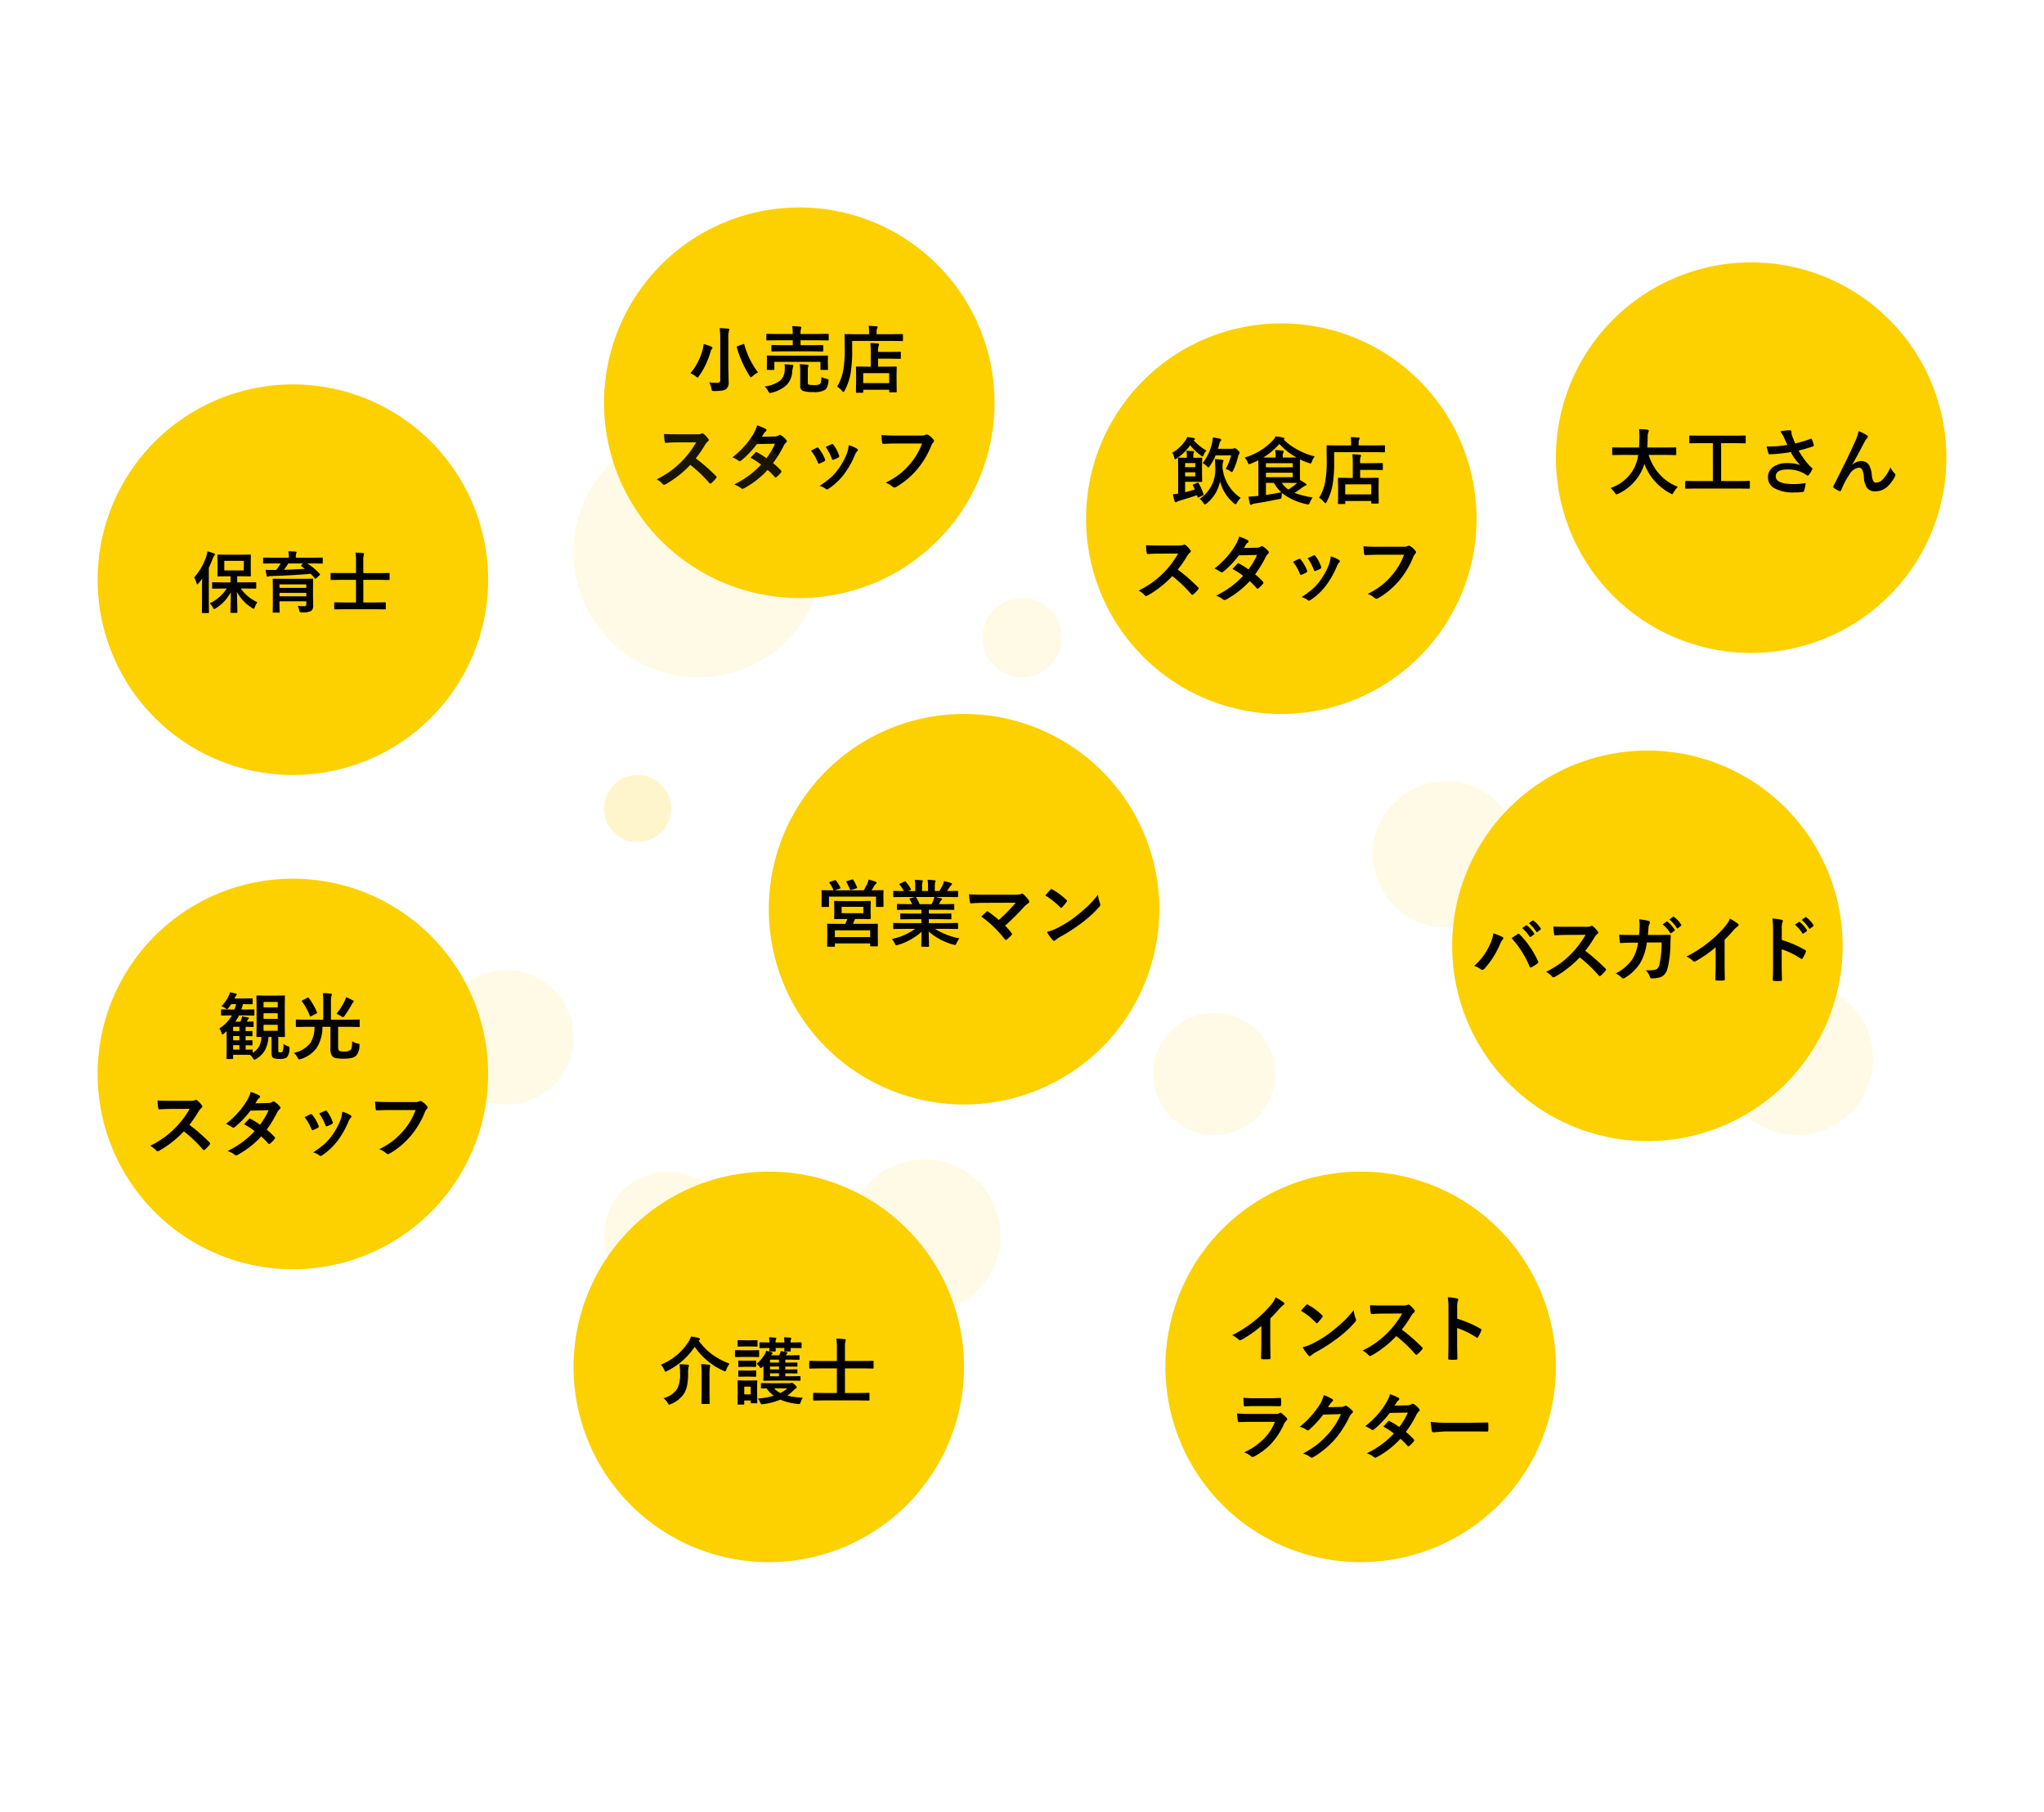 <svg xmlns="http://www.w3.org/2000/svg" width="335" height="297" viewBox="0 0 335 297"><g transform="translate(-20 -2867)"><g transform="translate(4 21)"><path d="M32,0A32,32,0,1,1,0,32,32,32,0,0,1,32,0Z" transform="translate(32 2909)" fill="#fdd000"/><path d="M4.909-3.137l-1.531.021q-.086,0-.1-.021a.185.185,0,0,1-.016-.1V-4.05q0-.086.021-.1a.185.185,0,0,1,.1-.016l1.531.021H6.284v-1H5.656l-1.407.021q-.086,0-.1-.021a.185.185,0,0,1-.016-.1l.021-.972v-1.4L4.13-8.578q0-.091.021-.107a.185.185,0,0,1,.1-.016l1.407.021H8.094l1.4-.021A.17.17,0,0,1,9.6-8.68a.2.2,0,0,1,.016.1l-.021.961v1.4l.021.972q0,.086-.027.1a.168.168,0,0,1-.1.016l-1.4-.021H7.38v1H8.862l1.52-.021q.113,0,.113.118v.816q0,.118-.113.118l-1.52-.021H7.955A6.74,6.74,0,0,0,10.688-.892a2.965,2.965,0,0,0-.435.838q-.1.242-.167.242A.645.645,0,0,1,9.834.064a7.033,7.033,0,0,1-2.5-2.648L7.407.725q0,.086-.027.107a.168.168,0,0,1-.1.016h-.9q-.086,0-.1-.027a.168.168,0,0,1-.016-.1q0-.081.032-1.359.027-1.123.032-1.9A6.857,6.857,0,0,1,3.862.1,1.092,1.092,0,0,1,3.6.231q-.064,0-.209-.252a3.361,3.361,0,0,0-.516-.693A6.694,6.694,0,0,0,5.656-3.137Zm3.55-2.97V-7.681h-3.2v1.574ZM.322-4.963a9.778,9.778,0,0,0,2-3.486A3.936,3.936,0,0,0,2.5-9.228,9.977,9.977,0,0,1,3.566-8.9q.177.07.177.167a.247.247,0,0,1-.124.188,1.1,1.1,0,0,0-.231.451,15.669,15.669,0,0,1-.666,1.536V-.9L2.745.757q0,.086-.027.107a.168.168,0,0,1-.1.016H1.7Q1.59.881,1.59.757L1.611-.9V-3.378q0-.44.021-1.386-.2.285-.618.8-.124.145-.177.145t-.129-.2A3.632,3.632,0,0,0,.322-4.963ZM17.284-.29q.623.048,1.047.048a.381.381,0,0,0,.3-.091.42.42,0,0,0,.07-.274v-.44H14.3v.494L14.325.693q0,.086-.021.1a.2.2,0,0,1-.1.016H13.31q-.086,0-.1-.021a.185.185,0,0,1-.016-.1l.021-1.235v-2.8l-.021-1.268a.2.2,0,0,1,.021-.118.2.2,0,0,1,.1-.016l1.515.021H18.2l1.5-.021q.091,0,.107.027a.217.217,0,0,1,.016.107L19.8-3.255V-1.8l.032,1.391A1.229,1.229,0,0,1,19.551.5,2.785,2.785,0,0,1,18,.768a.935.935,0,0,1-.333-.032.381.381,0,0,1-.1-.22A2.968,2.968,0,0,0,17.284-.29ZM18.7-3.819H14.3v.575h4.4ZM14.3-1.864h4.4v-.564H14.3ZM13.116-7.251l-1.375.021q-.091,0-.107-.021a.185.185,0,0,1-.016-.1v-.73a.183.183,0,0,1,.021-.113.2.2,0,0,1,.1-.016l1.375.021h2.723v-.032a5.433,5.433,0,0,0-.075-1.026q.537,0,1.176.059.167.016.167.107a.329.329,0,0,1-.027.107.659.659,0,0,0-.038.113,2.117,2.117,0,0,0-.059.639v.032h2.906l1.375-.021q.1,0,.113.021a.146.146,0,0,1,.021.1v.741q0,.086-.027.1a.217.217,0,0,1-.107.016l-1.375-.021H18.869A10.138,10.138,0,0,1,20.9-5.543a.151.151,0,0,1,.054.1q0,.054-.091.14l-.537.483q-.086.081-.129.081a.132.132,0,0,1-.091-.054q-.269-.328-.7-.763-2.546.242-6.537.376a.907.907,0,0,0-.371.064.38.38,0,0,1-.156.043q-.1,0-.129-.145a8.538,8.538,0,0,1-.177-.988q.473.027.833.027.15,0,.3-.005.408,0,.612-.011a8.2,8.2,0,0,0,.72-1.058Zm4.77.451q-.07-.048-.07-.081t.07-.107l.29-.263H15.753a12.291,12.291,0,0,1-.714,1.037q1.783-.054,3.432-.156Q18.4-6.429,17.886-6.8ZM24.879.252,23.4.274a.17.17,0,0,1-.107-.021.185.185,0,0,1-.016-.1V-.763q0-.086.027-.1a.168.168,0,0,1,.1-.016l1.482.021h1.96v-3.7H24.2l-1.4.021q-.086,0-.1-.021a.185.185,0,0,1-.016-.1v-.908a.183.183,0,0,1,.021-.113.185.185,0,0,1,.1-.016l1.4.021h2.643V-7.681a7.533,7.533,0,0,0-.086-1.343Q27.532-9,28-8.943q.167.016.167.118a.562.562,0,0,1-.054.22,3.065,3.065,0,0,0-.07.859v2.079H30.83l1.4-.021q.086,0,.107.027a.2.2,0,0,1,.016.1v.908q0,.086-.021.1a.2.2,0,0,1-.1.016l-1.4-.021H28.048v3.7h2.079l1.488-.021q.086,0,.1.021a.185.185,0,0,1,.016.1V.156a.161.161,0,0,1-.019.1.161.161,0,0,1-.1.019L30.126.252Z" transform="translate(47.5 2945.585)"/><path d="M32,0A32,32,0,1,1,0,32,32,32,0,0,1,32,0Z" transform="translate(115 2880)" fill="#fdd000"/><path d="M-14.467-.838a10.61,10.61,0,0,0,1.271.07.611.611,0,0,0,.422-.105.492.492,0,0,0,.105-.363V-8.016a12.465,12.465,0,0,0-.094-1.717q.744.023,1.389.094.205.023.205.135a.816.816,0,0,1-.088.264,4.532,4.532,0,0,0-.082,1.2v4.717l.047,2.385A1.4,1.4,0,0,1-11.725.275a1.736,1.736,0,0,1-.709.234,9.973,9.973,0,0,1-1.23.064A.631.631,0,0,1-14.01.521a.814.814,0,0,1-.1-.316A3.254,3.254,0,0,0-14.467-.838Zm-3.088-1.5a9.865,9.865,0,0,0,1.969-3.744,5.52,5.52,0,0,0,.193-1.049,9.747,9.747,0,0,1,1.242.422q.205.094.205.193a.239.239,0,0,1-.094.193,1.149,1.149,0,0,0-.229.48A12.835,12.835,0,0,1-16.16-1.863q-.158.229-.229.229a.694.694,0,0,1-.264-.17A3.3,3.3,0,0,0-17.555-2.338ZM-6.48-2.484a4.452,4.452,0,0,0-.9.633q-.2.182-.264.182T-7.857-1.9a17.935,17.935,0,0,1-1.26-2.373,16.488,16.488,0,0,1-.832-2.3.494.494,0,0,1-.012-.088q0-.07.182-.129l.838-.311A.594.594,0,0,1-8.8-7.143q.047,0,.076.111A13.316,13.316,0,0,0-6.48-2.484ZM-2.508-5.93l-1.658.023q-.123,0-.123-.129v-.8q0-.129.123-.129l1.658.023H-.785v-.8H-3.422l-1.547.023q-.105,0-.129-.029a.219.219,0,0,1-.018-.111v-.82q0-.082.029-.1a.236.236,0,0,1,.117-.018l1.547.023H-.785v-.023a6.265,6.265,0,0,0-.094-1.26q.779.018,1.318.082.182.023.182.123a.818.818,0,0,1-.059.24,2.822,2.822,0,0,0-.07.814v.023H3.416L4.98-8.795q.129,0,.129.117v.82a.2.2,0,0,1-.023.123.2.2,0,0,1-.105.018L3.416-7.74H.492v.8H2.432l1.646-.023q.105,0,.123.023a.2.2,0,0,1,.018.105v.8q0,.094-.023.111a.236.236,0,0,1-.117.018L2.432-5.93Zm5.76.709,1.605-.023q.135,0,.135.123L4.969-4.6v.434l.023,1.154a.176.176,0,0,1-.021.108.191.191,0,0,1-.114.021H3.891q-.1,0-.117-.023a.2.2,0,0,1-.018-.105v-1.2H-3.8v1.2q0,.094-.023.111a.219.219,0,0,1-.111.018h-.955a.214.214,0,0,1-.129-.023.2.2,0,0,1-.018-.105l.023-1.154v-.357l-.023-.6q0-.088.023-.105a.277.277,0,0,1,.123-.018l1.594.023Zm.668,3.5a4.394,4.394,0,0,0,.861.311,1.134,1.134,0,0,1,.252.088.168.168,0,0,1,.053.141,1.3,1.3,0,0,1-.018.17,3.015,3.015,0,0,1-.217.938,1.217,1.217,0,0,1-.357.457A3.391,3.391,0,0,1,2.578.744,5.026,5.026,0,0,1,.885.551.818.818,0,0,1,.439-.3V-2.59a9.92,9.92,0,0,0-.07-1.236q.715.035,1.2.082.229.035.229.146a.483.483,0,0,1-.07.24,2.161,2.161,0,0,0-.047.586V-.85q0,.316.17.381A3.3,3.3,0,0,0,2.7-.4,1.675,1.675,0,0,0,3.668-.58Q3.9-.768,3.92-1.717ZM-5.4-.17A5.17,5.17,0,0,0-2.777-1.2,2.33,2.33,0,0,0-2.109-2.76q.023-.281.023-.51a3.617,3.617,0,0,0-.041-.545q.656.035,1.248.105.205.035.205.158a1.072,1.072,0,0,1-.07.24,3.049,3.049,0,0,0-.123.7A3.446,3.446,0,0,1-1.8-.4,5.563,5.563,0,0,1-4.248.844,1.628,1.628,0,0,1-4.523.9q-.105,0-.27-.287A2.537,2.537,0,0,0-5.4-.17ZM10.629.861h-.92q-.1,0-.117-.023A.219.219,0,0,1,9.574.727L9.6-1.189v-.873L9.574-3.3q0-.1.023-.117A.2.2,0,0,1,9.7-3.439l1.6.023H12V-5.842a11.28,11.28,0,0,0-.07-1.453q.75.023,1.225.082.205.023.205.123a.709.709,0,0,1-.076.264A2.946,2.946,0,0,0,13.2-5.9v.07h2L16.8-5.854q.094,0,.111.023a.2.2,0,0,1,.018.105v.891q0,.094-.023.111a.2.2,0,0,1-.105.018l-1.594-.023h-2v1.313h1.307l1.605-.023a.185.185,0,0,1,.117.023.219.219,0,0,1,.018.111l-.023,1.072v1l.023,1.9q0,.123-.135.123h-.961q-.129,0-.129-.123v-.3h-4.26V.727q0,.1-.023.117A.219.219,0,0,1,10.629.861Zm.135-3.223V-.721h4.26V-2.361ZM8.953-7.635v1.512a22.267,22.267,0,0,1-.264,3.867A9.847,9.847,0,0,1,7.729.5q-.129.24-.193.24-.047,0-.24-.193a4.005,4.005,0,0,0-.8-.709,8.061,8.061,0,0,0,.984-2.613,19.365,19.365,0,0,0,.252-3.592L7.705-8.631q0-.129.117-.129l1.623.023h2.279v-.4a5.24,5.24,0,0,0-.07-.967q.656.018,1.271.07.193.018.193.129a.382.382,0,0,1-.076.229,1.167,1.167,0,0,0-.082.516v.422h2.59l1.611-.023q.117,0,.117.129v.891q0,.129-.117.129l-1.611-.023ZM-16.676,11.611a29.252,29.252,0,0,1,3.322,2.9.259.259,0,0,1,.094.17.294.294,0,0,1-.082.176,6.4,6.4,0,0,1-.8.82.222.222,0,0,1-.146.07.277.277,0,0,1-.17-.094,21.782,21.782,0,0,0-3.117-2.977,17.369,17.369,0,0,1-4.031,3.17,1.019,1.019,0,0,1-.275.094.261.261,0,0,1-.205-.105,3.322,3.322,0,0,0-1.008-.785,16.677,16.677,0,0,0,2.484-1.512,15.459,15.459,0,0,0,1.74-1.547A15.468,15.468,0,0,0-16.617,8.98l-3.094.012q-.926,0-1.9.076-.117.012-.158-.205a5.757,5.757,0,0,1-.105-1.248q.645.047,2.027.047h3.3a1.974,1.974,0,0,0,.826-.111.226.226,0,0,1,.135-.047.493.493,0,0,1,.205.094,4.258,4.258,0,0,1,.779.844.343.343,0,0,1,.059.152.317.317,0,0,1-.158.24,2.305,2.305,0,0,0-.439.533A20.8,20.8,0,0,1-16.676,11.611Zm12.668.779A10.781,10.781,0,0,1-2.713,13.6a.245.245,0,0,1,.07.17.232.232,0,0,1-.07.158,5.7,5.7,0,0,1-.744.756.262.262,0,0,1-.146.059.2.2,0,0,1-.129-.07A11.713,11.713,0,0,0-4.9,13.5a14.954,14.954,0,0,1-3.826,3,.7.7,0,0,1-.3.105.365.365,0,0,1-.229-.105,3.581,3.581,0,0,0-1.143-.609,17.547,17.547,0,0,0,2.537-1.547,15.438,15.438,0,0,0,1.881-1.705,10.4,10.4,0,0,0-1.729-1.131q.721-.785.791-.855a.232.232,0,0,1,.158-.082.411.411,0,0,1,.117.047,12.7,12.7,0,0,1,1.547.961A11.713,11.713,0,0,0-3.686,9.209l-2.977.059a15.422,15.422,0,0,1-2.566,2.7.478.478,0,0,1-.24.105.265.265,0,0,1-.193-.082,5.073,5.073,0,0,0-1.008-.551,15.206,15.206,0,0,0,2.127-2.01A13.072,13.072,0,0,0-7.271,7.674,5.308,5.308,0,0,0-6.627,6.2a8.037,8.037,0,0,1,1.406.586.206.206,0,0,1,.129.193.3.3,0,0,1-.146.24.892.892,0,0,0-.246.252q-.141.246-.375.6l2.115-.047a1.281,1.281,0,0,0,.656-.182.4.4,0,0,1,.205-.082.423.423,0,0,1,.217.094,3.616,3.616,0,0,1,.82.732.311.311,0,0,1,.094.217.32.32,0,0,1-.135.229,1.581,1.581,0,0,0-.357.457A19.259,19.259,0,0,1-4.008,12.391ZM2.2,10.346q.352-.193.949-.475a.292.292,0,0,1,.129-.035.239.239,0,0,1,.182.117,6.33,6.33,0,0,1,1.031,1.775q.047.17.047.182,0,.076-.141.17a5.388,5.388,0,0,1-.773.369.288.288,0,0,1-.105.023q-.123,0-.193-.187A7,7,0,0,0,2.2,10.346Zm2.414-.609q.768-.363.961-.439A.283.283,0,0,1,5.7,9.262a.24.24,0,0,1,.188.129,6.014,6.014,0,0,1,.926,1.752.473.473,0,0,1,.029.141q0,.1-.152.182a5,5,0,0,1-.826.369.229.229,0,0,1-.076.018q-.094,0-.164-.193A8.665,8.665,0,0,0,4.611,9.736Zm3.779-.287a5.3,5.3,0,0,1,1.342.574q.158.117.158.205a.318.318,0,0,1-.129.217,1.9,1.9,0,0,0-.363.609,14.528,14.528,0,0,1-1.811,3.193,10.448,10.448,0,0,1-2.473,2.32.538.538,0,0,1-.287.129.265.265,0,0,1-.193-.082,2.9,2.9,0,0,0-1.02-.5,17.007,17.007,0,0,0,1.8-1.33,8.329,8.329,0,0,0,1.078-1.166,11.1,11.1,0,0,0,1.623-2.895A5.364,5.364,0,0,0,8.391,9.449Zm5.361-1.664q.756.082,2.3.082h4.283A1.362,1.362,0,0,0,21,7.744a.34.34,0,0,1,.182-.047.625.625,0,0,1,.223.059,3.44,3.44,0,0,1,.879.791.32.32,0,0,1,.082.205.406.406,0,0,1-.17.3,1.71,1.71,0,0,0-.275.469,14.365,14.365,0,0,1-2.326,3.9,13.279,13.279,0,0,1-3.4,2.859.6.6,0,0,1-.328.105.414.414,0,0,1-.3-.135,3.541,3.541,0,0,0-1.113-.656,13.713,13.713,0,0,0,2.326-1.447A11.613,11.613,0,0,0,18.369,12.6,10.615,10.615,0,0,0,20.4,9.174H16.066q-.721,0-1.98.059-.187.018-.229-.24Q13.816,8.693,13.752,7.785Z" transform="translate(146.711 2909.506)"/><path d="M20.5,0A20.5,20.5,0,1,1,0,20.5,20.5,20.5,0,0,1,20.5,0Z" transform="translate(110 2916)" fill="#fdd000" opacity="0.103"/><path d="M32,0A32,32,0,1,1,0,32,32,32,0,0,1,32,0Z" transform="translate(32 2990)" fill="#fdd000"/><path d="M-9.9-6.334l-1.459.023q-.123,0-.123-.135v-.744q0-.135.123-.135L-9.9-7.3h.615a8.093,8.093,0,0,0,.264-.885h-.791a7.281,7.281,0,0,1-.457.633q-.158.193-.24.193a.665.665,0,0,1-.264-.146,5.492,5.492,0,0,0-.639-.346,6.691,6.691,0,0,0,1.119-1.529,3.732,3.732,0,0,0,.264-.744q.656.129.943.205.182.035.182.164,0,.076-.135.205a2.389,2.389,0,0,0-.246.445h1.4l1.453-.023q.094,0,.111.023A.2.2,0,0,1-6.3-9v.7a.2.2,0,0,1-.023.123.2.2,0,0,1-.105.018l-1.453-.023H-7.9a8.624,8.624,0,0,1-.252.885h.551l1.453-.023q.094,0,.111.023a.219.219,0,0,1,.018.111v.744q0,.1-.023.117a.2.2,0,0,1-.105.018l-1.453-.023h-.932a7.094,7.094,0,0,1-.615,1.02h.814q.041-.07.135-.287a2.551,2.551,0,0,0,.158-.58q.844.135.955.17.17.053.17.117a.182.182,0,0,1-.088.146.574.574,0,0,0-.152.205l-.105.229.979-.023q.1,0,.117.023a.2.2,0,0,1,.018.105v.627a.2.2,0,0,1-.023.123.219.219,0,0,1-.111.018l-1.031-.023h-.152v.7l1-.023q.094,0,.111.023a.219.219,0,0,1,.018.111v.6q0,.094-.023.111a.2.2,0,0,1-.105.018l-.141-.006q-.393-.006-.855-.018v.7l1-.023q.094,0,.111.023a.2.2,0,0,1,.018.105v.592a.176.176,0,0,1-.021.108.176.176,0,0,1-.108.021l-.141-.006q-.393-.012-.855-.018v.721l1.02-.023q.094,0,.111.023a.236.236,0,0,1,.018.117v.387A2.547,2.547,0,0,0-5.2-1.342a4.121,4.121,0,0,0,.346-1.465q-.445.012-.7.012a.2.2,0,0,1-.111-.018.236.236,0,0,1-.018-.117l.023-1.482V-7.98l-.023-1.488q0-.094.023-.111A.2.2,0,0,1-5.555-9.6l1.336.023H-2.49L-1.16-9.6a.214.214,0,0,1,.129.023.2.2,0,0,1,.018.105L-1.037-7.98v3.568l.023,1.482q0,.1-.021.117a.253.253,0,0,1-.126.018L-2.1-2.807V-.492a.23.23,0,0,0,.035.146.45.45,0,0,0,.287.059q.3,0,.381-.105A3.644,3.644,0,0,0-1.254-1.67a2.6,2.6,0,0,0,.768.4A.456.456,0,0,1-.3-1.184a.23.23,0,0,1,.035.146q0,.041-.006.123A2.25,2.25,0,0,1-.7.551a1.983,1.983,0,0,1-1.2.24A2.38,2.38,0,0,1-2.906.645q-.311-.182-.311-.791v-2.66h-.492A5.32,5.32,0,0,1-4.318-.58,4.036,4.036,0,0,1-5.684.773.8.8,0,0,1-6.012.92q-.094,0-.252-.24A2.452,2.452,0,0,0-6.738.129L-7.811.117H-9.5V.691q0,.123-.135.123h-.826q-.129,0-.129-.123l.023-1.078V-3.744l-.445.387a.647.647,0,0,1-.252.152q-.076,0-.146-.264a2.5,2.5,0,0,0-.346-.732A6.043,6.043,0,0,0-9.7-6.334Zm7.705,2.52V-4.8H-4.518v.984ZM-4.518-5.76h2.326v-.926H-4.518Zm2.326-2.783H-4.518v.9h2.326ZM-9.5-.732h1.02v-.721H-9.5Zm0-3.035h1.02v-.7H-9.5Zm0,1.512h1.02v-.7H-9.5ZM2.449-4.465.914-4.441q-.1,0-.117-.029a.219.219,0,0,1-.018-.111V-5.52q0-.1.023-.117a.219.219,0,0,1,.111-.018l1.535.023H5.268V-8.525A12.123,12.123,0,0,0,5.2-9.984,10.5,10.5,0,0,1,6.5-9.891q.182.018.182.158A.637.637,0,0,1,6.6-9.48a3.511,3.511,0,0,0-.07.955v2.895H9.592l1.535-.023q.117,0,.117.135v.938a.236.236,0,0,1-.018.117q-.018.023-.1.023L9.592-4.465H7.705v3.24a1.1,1.1,0,0,0,.117.645,1.435,1.435,0,0,0,.867.158,1.6,1.6,0,0,0,1.043-.24.946.946,0,0,0,.223-.527,6.7,6.7,0,0,0,.053-.914,2.227,2.227,0,0,0,.908.375.967.967,0,0,1,.252.076.144.144,0,0,1,.053.129,1.173,1.173,0,0,1-.018.164A2.557,2.557,0,0,1,10.676.252,1.62,1.62,0,0,1,9.9.645,5.985,5.985,0,0,1,8.59.756,6.279,6.279,0,0,1,7.313.662,1.037,1.037,0,0,1,6.756.369,2.04,2.04,0,0,1,6.445-.973V-4.465H5.133a6.364,6.364,0,0,1-.943,3.457A5.072,5.072,0,0,1,1.594.814,1.6,1.6,0,0,1,1.33.873q-.117,0-.275-.3a2.8,2.8,0,0,0-.6-.768A4.658,4.658,0,0,0,3.129-1.775a4.815,4.815,0,0,0,.709-2.689ZM7.441-6.6A10.942,10.942,0,0,0,8.836-8.818,2.936,2.936,0,0,0,9-9.322a7.254,7.254,0,0,1,1.137.539q.135.076.135.158t-.117.176a.971.971,0,0,0-.217.316A19.414,19.414,0,0,1,8.771-6.287q-.17.24-.264.24a.619.619,0,0,1-.287-.146A8.547,8.547,0,0,0,7.441-6.6Zm-4.547-2.6A10.974,10.974,0,0,1,4.236-6.861a.323.323,0,0,1,.023.088q0,.047-.141.141l-.809.416a.349.349,0,0,1-.141.059q-.059,0-.1-.105A9.18,9.18,0,0,0,1.787-8.6.183.183,0,0,1,1.746-8.7q0-.047.129-.111l.791-.41A.362.362,0,0,1,2.8-9.264Q2.848-9.264,2.895-9.193Zm-19.57,20.8a29.252,29.252,0,0,1,3.322,2.9.259.259,0,0,1,.094.17.294.294,0,0,1-.082.176,6.4,6.4,0,0,1-.8.82.222.222,0,0,1-.146.07.277.277,0,0,1-.17-.094,21.782,21.782,0,0,0-3.117-2.977,17.369,17.369,0,0,1-4.031,3.17,1.019,1.019,0,0,1-.275.094.261.261,0,0,1-.205-.105,3.322,3.322,0,0,0-1.008-.785,16.677,16.677,0,0,0,2.484-1.512,15.459,15.459,0,0,0,1.74-1.547A15.468,15.468,0,0,0-16.617,8.98l-3.094.012q-.926,0-1.9.076-.117.012-.158-.205a5.757,5.757,0,0,1-.105-1.248q.645.047,2.027.047h3.3a1.974,1.974,0,0,0,.826-.111.226.226,0,0,1,.135-.047.493.493,0,0,1,.205.094,4.258,4.258,0,0,1,.779.844.343.343,0,0,1,.059.152.317.317,0,0,1-.158.24,2.305,2.305,0,0,0-.439.533A20.8,20.8,0,0,1-16.676,11.611Zm12.668.779A10.781,10.781,0,0,1-2.713,13.6a.245.245,0,0,1,.07.17.232.232,0,0,1-.07.158,5.7,5.7,0,0,1-.744.756.262.262,0,0,1-.146.059.2.2,0,0,1-.129-.07A11.713,11.713,0,0,0-4.9,13.5a14.954,14.954,0,0,1-3.826,3,.7.7,0,0,1-.3.105.365.365,0,0,1-.229-.105,3.581,3.581,0,0,0-1.143-.609,17.547,17.547,0,0,0,2.537-1.547,15.438,15.438,0,0,0,1.881-1.705,10.4,10.4,0,0,0-1.729-1.131q.721-.785.791-.855a.232.232,0,0,1,.158-.082.411.411,0,0,1,.117.047,12.7,12.7,0,0,1,1.547.961A11.713,11.713,0,0,0-3.686,9.209l-2.977.059a15.422,15.422,0,0,1-2.566,2.7.478.478,0,0,1-.24.105.265.265,0,0,1-.193-.082,5.073,5.073,0,0,0-1.008-.551,15.206,15.206,0,0,0,2.127-2.01A13.072,13.072,0,0,0-7.271,7.674,5.308,5.308,0,0,0-6.627,6.2a8.037,8.037,0,0,1,1.406.586.206.206,0,0,1,.129.193.3.3,0,0,1-.146.24.892.892,0,0,0-.246.252q-.141.246-.375.6l2.115-.047a1.281,1.281,0,0,0,.656-.182.4.4,0,0,1,.205-.082.423.423,0,0,1,.217.094,3.616,3.616,0,0,1,.82.732.311.311,0,0,1,.094.217.32.32,0,0,1-.135.229,1.581,1.581,0,0,0-.357.457A19.259,19.259,0,0,1-4.008,12.391ZM2.2,10.346q.352-.193.949-.475a.292.292,0,0,1,.129-.035.239.239,0,0,1,.182.117,6.33,6.33,0,0,1,1.031,1.775q.047.17.047.182,0,.076-.141.17a5.388,5.388,0,0,1-.773.369.288.288,0,0,1-.105.023q-.123,0-.193-.187A7,7,0,0,0,2.2,10.346Zm2.414-.609q.768-.363.961-.439A.283.283,0,0,1,5.7,9.262a.24.24,0,0,1,.188.129,6.014,6.014,0,0,1,.926,1.752.473.473,0,0,1,.029.141q0,.1-.152.182a5,5,0,0,1-.826.369.229.229,0,0,1-.076.018q-.094,0-.164-.193A8.665,8.665,0,0,0,4.611,9.736Zm3.779-.287a5.3,5.3,0,0,1,1.342.574q.158.117.158.205a.318.318,0,0,1-.129.217,1.9,1.9,0,0,0-.363.609,14.528,14.528,0,0,1-1.811,3.193,10.448,10.448,0,0,1-2.473,2.32.538.538,0,0,1-.287.129.265.265,0,0,1-.193-.082,2.9,2.9,0,0,0-1.02-.5,17.007,17.007,0,0,0,1.8-1.33,8.329,8.329,0,0,0,1.078-1.166,11.1,11.1,0,0,0,1.623-2.895A5.364,5.364,0,0,0,8.391,9.449Zm5.361-1.664q.756.082,2.3.082h4.283A1.362,1.362,0,0,0,21,7.744a.34.34,0,0,1,.182-.047.625.625,0,0,1,.223.059,3.44,3.44,0,0,1,.879.791.32.32,0,0,1,.082.205.406.406,0,0,1-.17.3,1.71,1.71,0,0,0-.275.469,14.365,14.365,0,0,1-2.326,3.9,13.279,13.279,0,0,1-3.4,2.859.6.6,0,0,1-.328.105.414.414,0,0,1-.3-.135,3.541,3.541,0,0,0-1.113-.656,13.713,13.713,0,0,0,2.326-1.447A11.613,11.613,0,0,0,18.369,12.6,10.615,10.615,0,0,0,20.4,9.174H16.066q-.721,0-1.98.059-.187.018-.229-.24Q13.816,8.693,13.752,7.785Z" transform="translate(63.711 3018.734)"/><path d="M10.5,0A10.5,10.5,0,1,1,0,10.5,10.5,10.5,0,0,1,10.5,0Z" transform="translate(115 3038)" fill="#fdd000" opacity="0.103"/><path d="M32,0A32,32,0,1,1,0,32,32,32,0,0,1,32,0Z" transform="translate(110 3038)" fill="#fdd000"/><path d="M11.689-5.736a3.448,3.448,0,0,0-.516.949q-.123.311-.217.311a1.472,1.472,0,0,1-.275-.105A11.306,11.306,0,0,1,5.977-8.508,11.6,11.6,0,0,1,1.488-4.564.835.835,0,0,1,1.2-4.43q-.076,0-.217-.3a2.846,2.846,0,0,0-.551-.85A9.625,9.625,0,0,0,4.957-9.322a3.5,3.5,0,0,0,.422-.879,8.95,8.95,0,0,1,1.248.252q.205.047.205.182,0,.076-.123.182l-.082.07A10.294,10.294,0,0,0,8.912-7.2,12.784,12.784,0,0,0,11.689-5.736ZM.855-.094A3.848,3.848,0,0,0,3.123-1.635a5.4,5.4,0,0,0,.457-2.6,8.8,8.8,0,0,0-.088-1.406q.674,0,1.33.064.205.018.205.141a.93.93,0,0,1-.059.264,3.75,3.75,0,0,0-.076.973,10.049,10.049,0,0,1-.182,2.127A4.067,4.067,0,0,1,4.225-.838,4.581,4.581,0,0,1,2.086.861,1.041,1.041,0,0,1,1.8.984q-.088,0-.234-.264A2.99,2.99,0,0,0,.855-.094Zm6.17-5.572a13.125,13.125,0,0,1,1.313.1q.182.018.182.129a1.861,1.861,0,0,1-.059.3,8.516,8.516,0,0,0-.059,1.3V-.8L8.426.744q0,.088-.029.105a.316.316,0,0,1-.111.012H7.213q-.129,0-.129-.117L7.107-.8V-3.826A14.114,14.114,0,0,0,7.025-5.666Zm9.111-.059A6.2,6.2,0,0,0,17.42-7.207a2.476,2.476,0,0,0,.264-.639,5.466,5.466,0,0,1,.891.229q.182.07.182.129a.221.221,0,0,1-.1.158,1.086,1.086,0,0,0-.164.217h1.318l.158-.322a1.865,1.865,0,0,0,.105-.387q.281.047,1,.205.117.035.117.094a.166.166,0,0,1-.082.135.583.583,0,0,0-.152.217l-.041.059h.756l1.359-.023q.094,0,.111.023a.2.2,0,0,1,.018.105v.492q0,.1-.023.117a.2.2,0,0,1-.105.018L21.668-6.4H20.83v.486h.563l1.271-.023a.214.214,0,0,1,.129.023.2.2,0,0,1,.018.105v.422q0,.1-.029.117a.236.236,0,0,1-.117.018l-1.271-.023H20.83v.48h.563l1.283-.023q.1,0,.117.029a.236.236,0,0,1,.018.117v.393a.223.223,0,0,1-.021.123q-.021.023-.114.023L21.4-4.16H20.83v.486h.814L23.18-3.7q.1,0,.117.023a.277.277,0,0,1,.018.123v.48a.176.176,0,0,1-.021.108.191.191,0,0,1-.114.021l-1.535-.023h-2.76l-1.529.023q-.105,0-.123-.023a.287.287,0,0,1-.012-.111l.023-1.037v-.674l-.006-.4q0-.111.006-.187l-.146.158q-.193.193-.287.193-.064,0-.205-.182A2.4,2.4,0,0,0,16.137-5.725Zm2.186-.193h1.465V-6.4H18.322Zm0,2.244h1.465V-4.16H18.322Zm0-1.125h1.465v-.48H18.322ZM23.7-.17a2.658,2.658,0,0,0-.346.7,1.462,1.462,0,0,1-.117.287.184.184,0,0,1-.152.059q-.047,0-.223-.023A9.4,9.4,0,0,1,20,.152a10.52,10.52,0,0,1-2.771.732,1.9,1.9,0,0,1-.246.029.181.181,0,0,1-.164-.082,1.21,1.21,0,0,1-.117-.246,2.291,2.291,0,0,0-.363-.609A12.262,12.262,0,0,0,18.92-.492a5.679,5.679,0,0,1-1.172-1.213q-.311.006-.586.018l-.193.006q-.1,0-.117-.023a.2.2,0,0,1-.018-.105v-.615a.2.2,0,0,1,.023-.123.219.219,0,0,1,.111-.018l1.512.023h2.959a.824.824,0,0,0,.3-.035.653.653,0,0,1,.141-.047q.129,0,.457.287.363.316.363.439a.245.245,0,0,1-.146.217,1.385,1.385,0,0,0-.357.287A8.871,8.871,0,0,1,21.164-.5,13.821,13.821,0,0,0,23.7-.17ZM21.164-1.705h-2.18a4.217,4.217,0,0,0,1.031.779A5.578,5.578,0,0,0,21.164-1.705ZM16.23.609q0,.1-.023.117A.2.2,0,0,1,16.1.744h-.826q-.123,0-.123-.135V.287H14.1V.826q0,.135-.123.135h-.838a.2.2,0,0,1-.123-.023A.219.219,0,0,1,13,.826l.023-1.8V-1.74L13-2.865q0-.1.023-.117A.277.277,0,0,1,13.143-3l1.113.023h.715L16.1-3q.094,0,.111.023a.219.219,0,0,1,.018.111l-.023.92v.832ZM15.152-1.98H14.1V-.709h1.055Zm3-8.086q.551.018,1.055.07.158.018.158.1a.3.3,0,0,1-.047.141.7.7,0,0,0-.082.375v.164h1.436V-9.3a4.545,4.545,0,0,0-.059-.768q.533.018,1.043.07.158.018.158.1a.3.3,0,0,1-.047.141.69.69,0,0,0-.076.375v.164h.064l1.605-.023a.185.185,0,0,1,.117.023.2.2,0,0,1,.018.105v.691q0,.094-.029.111a.183.183,0,0,1-.105.018l-1.605-.023h-.064l.029.445q0,.094-.029.111a.236.236,0,0,1-.117.018h-.791q-.1,0-.117-.023a.2.2,0,0,1-.018-.105q0-.029.012-.164.006-.158.012-.281H19.236l.023.445q0,.094-.023.111a.219.219,0,0,1-.111.018h-.8a.185.185,0,0,1-.117-.023.2.2,0,0,1-.018-.105q0-.035.012-.164.006-.158.018-.281l-1.488.023q-.1,0-.117-.023a.2.2,0,0,1-.018-.105v-.691q0-.094.023-.111a.219.219,0,0,1,.111-.018l1.488.023V-9.3A4.142,4.142,0,0,0,18.152-10.066ZM14.016-7.934h1.078L16.4-7.957a.185.185,0,0,1,.117.023.219.219,0,0,1,.018.111v.85a.214.214,0,0,1-.023.129.219.219,0,0,1-.111.018L15.094-6.85H14.016l-1.307.023q-.1,0-.117-.029a.236.236,0,0,1-.018-.117v-.85q0-.1.023-.117a.219.219,0,0,1,.111-.018Zm.24-1.641h.768l1.1-.023a.214.214,0,0,1,.129.023.2.2,0,0,1,.018.105v.791q0,.1-.029.117a.236.236,0,0,1-.117.018l-1.1-.023h-.768l-1.119.023q-.094,0-.111-.023a.219.219,0,0,1-.018-.111v-.791q0-.094.023-.111a.2.2,0,0,1,.105-.018ZM14.3-6.229h.574l1.031-.023a.214.214,0,0,1,.129.023.219.219,0,0,1,.018.111v.779q0,.094-.029.111a.236.236,0,0,1-.117.018l-1.031-.023H14.3l-1.043.023a.185.185,0,0,1-.117-.023.2.2,0,0,1-.018-.105v-.779q0-.1.023-.117a.219.219,0,0,1,.111-.018Zm0,1.623h.574l1.031-.029a.214.214,0,0,1,.129.023.219.219,0,0,1,.018.111v.768q0,.1-.029.117a.236.236,0,0,1-.117.018l-1.031-.023H14.3L13.26-3.6a.185.185,0,0,1-.117-.023.219.219,0,0,1-.018-.111V-4.5a.185.185,0,0,1,.023-.117.219.219,0,0,1,.111-.018ZM27.141.275,25.523.3a.185.185,0,0,1-.117-.023A.2.2,0,0,1,25.389.17v-1q0-.094.029-.111a.183.183,0,0,1,.105-.018l1.617.023h2.139V-4.969H26.4l-1.523.023q-.094,0-.111-.023a.2.2,0,0,1-.018-.105v-.99a.2.2,0,0,1,.023-.123.2.2,0,0,1,.105-.018l1.523.023h2.883v-2.2a8.218,8.218,0,0,0-.094-1.465q.85.023,1.365.088.182.018.182.129a.614.614,0,0,1-.059.24,3.343,3.343,0,0,0-.076.938v2.268h3.035l1.523-.023q.094,0,.117.029a.219.219,0,0,1,.018.111v.99q0,.094-.023.111a.219.219,0,0,1-.111.018l-1.523-.023H30.6V-.937h2.268l1.623-.023q.094,0,.111.023a.2.2,0,0,1,.018.105v1A.176.176,0,0,1,34.6.278.176.176,0,0,1,34.488.3L32.865.275Z" transform="translate(123.88 3075.217)"/><path d="M32,0A32,32,0,1,1,0,32,32,32,0,0,1,32,0Z" transform="translate(142 2963)" fill="#fdd000"/><path d="M7.336-6.551l1.547-.023q.082,0,.1.029A.236.236,0,0,1,9-6.428l-.023.814v1.055L9-3.732Q9-3.6,8.883-3.6L7.336-3.621H6.422q-.105.287-.334.8H8.367l1.676-.012q.094,0,.111.023a.263.263,0,0,1,.012.105l-.012.926v.768L10.166.744a.183.183,0,0,1-.018.105.183.183,0,0,1-.105.018H9.035q-.129,0-.129-.123V.387H3.123V.8q0,.129-.123.129H1.98Q1.887.926,1.869.9A.2.2,0,0,1,1.852.8L1.875-.984v-.645L1.852-2.7q0-.094.023-.111A.2.2,0,0,1,1.98-2.83l1.682.012H4.828q.205-.439.334-.8H4.67L3.123-3.6Q3-3.6,3-3.732l.023-.826V-5.613L3-6.428a.214.214,0,0,1,.023-.129.168.168,0,0,1,.1-.018l1.547.023ZM3.123-1.764V-.656H8.906V-1.764Zm1.1-3.85V-4.57H7.787V-5.613ZM2.332-9.7l.721-.252a.413.413,0,0,1,.129-.029.19.19,0,0,1,.135.082,6.557,6.557,0,0,1,.7,1.125.241.241,0,0,1,.035.088q0,.041-.146.094l-.838.275H7.852a10.776,10.776,0,0,0,.609-1.154,4.953,4.953,0,0,0,.193-.6,8.019,8.019,0,0,1,1.137.346q.158.07.158.158a.273.273,0,0,1-.105.205.813.813,0,0,0-.252.287q-.029.041-.246.416-.123.205-.211.34h.24l1.582-.023q.1,0,.117.023a.2.2,0,0,1,.018.105l-.023.639v.527l.023,1.318a.185.185,0,0,1-.023.117.219.219,0,0,1-.111.018H10q-.1,0-.117-.023a.219.219,0,0,1-.018-.111V-7.283H2.15v1.547a.214.214,0,0,1-.023.129.2.2,0,0,1-.105.018H1.061q-.1,0-.117-.029a.236.236,0,0,1-.018-.117L.949-7.055v-.434L.926-8.209q0-.094.023-.111a.219.219,0,0,1,.111-.018l1.582.023h.275a.275.275,0,0,1-.059-.094,5.7,5.7,0,0,0-.615-1.107A.214.214,0,0,1,2.2-9.609Q2.2-9.65,2.332-9.7Zm3.586-.381a.377.377,0,0,1,.111-.023q.07,0,.129.105a7.648,7.648,0,0,1,.6,1.2.18.18,0,0,1,.023.07q0,.053-.158.094l-.8.24a.6.6,0,0,1-.135.029q-.064,0-.105-.123a11.822,11.822,0,0,0-.568-1.178A.2.2,0,0,1,4.98-9.75q0-.041.146-.088ZM14.344-2l-1.518.023A.2.2,0,0,1,12.7-2a.2.2,0,0,1-.018-.105v-.715a.2.2,0,0,1,.023-.123.236.236,0,0,1,.117-.018l1.518.023H17.3v-.645H15.615l-1.658.023q-.094,0-.105-.023A.287.287,0,0,1,13.84-3.7v-.686a.234.234,0,0,1,.018-.123.168.168,0,0,1,.1-.018l1.658.023H17.3v-.633H15.047l-1.605.023q-.105,0-.123-.023t-.023-.094v-.709q0-.1.029-.117a.236.236,0,0,1,.117-.018l1.605.023h.732A7.93,7.93,0,0,0,15.4-6.8a.279.279,0,0,1-.041-.111q0-.053.123-.094l.779-.217H14.344L12.826-7.2a.2.2,0,0,1-.123-.023.2.2,0,0,1-.018-.105v-.744a.214.214,0,0,1,.023-.129.236.236,0,0,1,.117-.018l1.518.023h.082a6.079,6.079,0,0,0-.686-1.031.135.135,0,0,1-.041-.082q0-.053.141-.123l.691-.322a.31.31,0,0,1,.111-.035q.053,0,.117.082a6.9,6.9,0,0,1,.809,1.166.241.241,0,0,1,.035.088q0,.041-.135.117l-.287.141h1.113v-.791a5.562,5.562,0,0,0-.07-1.043q.727.023,1.16.07.146.018.146.105a.807.807,0,0,1-.047.205,2.029,2.029,0,0,0-.07.662V-8.2h.973v-.779a5.224,5.224,0,0,0-.076-1.055,10.67,10.67,0,0,1,1.154.082q.158.018.158.111a.583.583,0,0,1-.047.188,1.882,1.882,0,0,0-.076.662V-8.2h.744a8.747,8.747,0,0,0,.551-.984A2.335,2.335,0,0,0,21-9.826a9.154,9.154,0,0,1,1.16.311q.158.053.158.152a.277.277,0,0,1-.117.205A1.192,1.192,0,0,0,22-8.93q-.152.24-.492.732h.17l1.512-.023q.094,0,.111.029a.236.236,0,0,1,.018.117v.744q0,.094-.023.111a.2.2,0,0,1-.105.018l-1.512-.023h-2.1q.5.094.949.217.158.041.158.146a.2.2,0,0,1-.135.176,1.175,1.175,0,0,0-.164.252l-.217.387h.779l1.605-.023q.1,0,.117.023a.219.219,0,0,1,.018.111v.709q0,.117-.135.117l-1.605-.023H18.516V-4.5h1.91l1.652-.023q.1,0,.117.029a.219.219,0,0,1,.018.111V-3.7a.191.191,0,0,1-.021.114.191.191,0,0,1-.114.021l-1.652-.023h-1.91v.645h3.158l1.512-.023q.094,0,.111.029a.219.219,0,0,1,.018.111v.715A.176.176,0,0,1,23.294-2a.176.176,0,0,1-.108.021L21.674-2H19.535a11.229,11.229,0,0,0,4,1.559,3.348,3.348,0,0,0-.469.773q-.129.311-.264.311A1.628,1.628,0,0,1,22.523.58a10.125,10.125,0,0,1-4.031-2.15L18.551.8a.185.185,0,0,1-.023.117.2.2,0,0,1-.105.018H17.4q-.123,0-.123-.135,0-.059.012-.375.029-.967.035-1.951a9.909,9.909,0,0,1-3.85,2.15A1.015,1.015,0,0,1,13.2.7q-.117,0-.264-.311a2.663,2.663,0,0,0-.48-.721A10.366,10.366,0,0,0,16.283-2Zm4.951-4.74a2.749,2.749,0,0,0,.135-.48H16.371a.329.329,0,0,1,.094.094A7.988,7.988,0,0,1,17-6.047h1.969Q19.131-6.352,19.295-6.744ZM31.02-2.52a13.215,13.215,0,0,1,1.055,1.2.294.294,0,0,1,.082.176.293.293,0,0,1-.105.193,8.656,8.656,0,0,1-.785.709.343.343,0,0,1-.152.059q-.07,0-.146-.105a18.5,18.5,0,0,0-3.85-3.732q.6-.568.861-.8a.255.255,0,0,1,.135-.059.458.458,0,0,1,.17.082,20.718,20.718,0,0,1,1.7,1.342,27.069,27.069,0,0,0,2.777-2.83L27.7-6.264q-1.318,0-2.232.088-.176,0-.211-.217a10.934,10.934,0,0,1-.146-1.283q.814.082,2.613.082h4.922a2.8,2.8,0,0,0,1-.111.352.352,0,0,1,.17-.059.28.28,0,0,1,.2.094,5.919,5.919,0,0,1,.867.961.552.552,0,0,1,.094.264.292.292,0,0,1-.158.252,5.19,5.19,0,0,0-.574.457A42.376,42.376,0,0,1,31.02-2.52Zm6.586-4.957q.3-.363.838-.937a.218.218,0,0,1,.17-.094.377.377,0,0,1,.158.059,10.812,10.812,0,0,1,2.291,1.705.289.289,0,0,1,.105.17.262.262,0,0,1-.07.152q-.393.521-.744.9-.1.094-.146.094a.256.256,0,0,1-.152-.094A12.367,12.367,0,0,0,37.605-7.477Zm.264,5.988a8.811,8.811,0,0,0,1.623-.6q1.16-.6,1.928-1.107.674-.439,1.523-1.125a25.4,25.4,0,0,0,1.916-1.687,18.146,18.146,0,0,0,1.377-1.576,5.622,5.622,0,0,0,.334,1.4.631.631,0,0,1,.059.229.656.656,0,0,1-.193.363,18.492,18.492,0,0,1-2.76,2.543A27.65,27.65,0,0,1,40.055-.7a4.7,4.7,0,0,0-.8.557.343.343,0,0,1-.217.117.3.3,0,0,1-.205-.129A7.913,7.913,0,0,1,37.869-1.488Z" transform="translate(149.711 3000.217)"/><path d="M5.5,0A5.5,5.5,0,1,1,0,5.5,5.5,5.5,0,0,1,5.5,0Z" transform="translate(115 2973)" fill="#fdd000" opacity="0.2"/><path d="M32,0A32,32,0,1,1,0,32,32,32,0,0,1,32,0Z" transform="translate(194 2899)" fill="#fdd000"/><path d="M-13.266-2.555a10.4,10.4,0,0,1,.8,1.787.317.317,0,0,1,.023.094q0,.053-.135.123l-.633.311a.323.323,0,0,1-.135.047q-.07,0-.105-.129-.023-.064-.082-.264-1.2.416-2.836.9a2.158,2.158,0,0,0-.457.182.326.326,0,0,1-.193.082q-.117,0-.164-.146a7.435,7.435,0,0,1-.3-1.16q.41-.035.861-.105V-5.08L-16.641-6.6q0-.1.023-.117a.219.219,0,0,1,.111-.018l1.26.023h.047v-.357a4.109,4.109,0,0,0-.07-.791q.744.023,1.09.059.17.018.17.135a.408.408,0,0,1-.07.164,1.125,1.125,0,0,0-.053.422v.369h.3l1.02-.023q.094,0,.111.023a.219.219,0,0,1,.018.111l-.023,1.16V-4l.023,1.119q0,.123-.129.123l-1.02-.023h-1.646v1.717q.85-.211,1.594-.457-.123-.293-.311-.65a.2.2,0,0,1-.035-.082q0-.053.158-.117l.563-.24a.4.4,0,0,1,.129-.035Q-13.318-2.648-13.266-2.555Zm-.551-1.107v-.674h-1.658v.674Zm0-2.18h-1.658v.668h1.658ZM-6.369-.129A2.842,2.842,0,0,0-6.984.65Q-7.119.9-7.207.9a.591.591,0,0,1-.27-.158,7,7,0,0,1-2.279-3.6A6.251,6.251,0,0,1-11.936.768a.708.708,0,0,1-.293.158q-.094,0-.252-.24A2.457,2.457,0,0,0-13.1.023a5.739,5.739,0,0,0,2.555-5.2A12.352,12.352,0,0,0-10.605-6.5q.779.047,1.225.111.193.035.193.129a.639.639,0,0,1-.07.275,1.824,1.824,0,0,0-.088.709v.205A6.783,6.783,0,0,0-6.369-.129Zm-6.217-5.719a8.649,8.649,0,0,0,1.523-3.3,5.824,5.824,0,0,0,.135-.9,10.484,10.484,0,0,1,1.16.211q.205.059.205.17a.328.328,0,0,1-.123.229,1.353,1.353,0,0,0-.2.527q-.006.012-.111.393-.053.2-.094.328h2.314a.568.568,0,0,0,.252-.047.5.5,0,0,1,.17-.059q.135,0,.5.322.322.311.322.457a.333.333,0,0,1-.105.229.742.742,0,0,0-.146.311,11.593,11.593,0,0,1-.826,2.361q-.129.252-.193.252a.715.715,0,0,1-.252-.146,3.171,3.171,0,0,0-.756-.381,10.343,10.343,0,0,0,.879-2.221h-2.549a9.2,9.2,0,0,1-.943,1.74q-.17.24-.24.24t-.252-.205A3.767,3.767,0,0,0-12.586-5.848Zm-2.543-4.277q.627.082,1.055.176.205.041.205.146a.186.186,0,0,1-.135.17l-.082.047a8.073,8.073,0,0,0,1.1,1.02,7.834,7.834,0,0,0,1,.686,1.853,1.853,0,0,0-.439.674q-.111.275-.193.275a.665.665,0,0,1-.264-.146A9.313,9.313,0,0,1-14.648-8.76,8.553,8.553,0,0,1-16.857-6.6a.534.534,0,0,1-.264.117q-.082,0-.135-.217a2.444,2.444,0,0,0-.334-.838,6.608,6.608,0,0,0,2.209-2.074A2.107,2.107,0,0,0-15.129-10.125Zm9.416,3.369A10.37,10.37,0,0,0-1.131-9.527a2.654,2.654,0,0,0,.492-.7A8.841,8.841,0,0,1,.621-10q.205.047.205.135,0,.07-.117.141L.668-9.7A9.831,9.831,0,0,0,2.977-8.021,11.782,11.782,0,0,0,5.76-6.937a2.742,2.742,0,0,0-.457.844q-.117.311-.217.311a1,1,0,0,1-.287-.07,10.769,10.769,0,0,1-1.441-.6l-.012,1V-3.9q0,.633.012.826.527.311.908.574.146.105.146.193,0,.117-.182.158a1.236,1.236,0,0,0-.381.217q-.9.656-1.395.973A14.772,14.772,0,0,0,5.42-.211a3.292,3.292,0,0,0-.457.838q-.117.311-.252.311A1.375,1.375,0,0,1,4.447.891,9.764,9.764,0,0,1,.393-.943a4.044,4.044,0,0,0-.059.527A.746.746,0,0,1,.27-.053a.736.736,0,0,1-.316.1q-2.367.486-4,.732a1.543,1.543,0,0,0-.469.146A.44.44,0,0,1-4.717,1Q-4.8,1-4.863.814-4.986.34-5.092-.346-4.365-.381-3.8-.439l.334-.023V-5.027L-3.48-6.3a12.854,12.854,0,0,1-1.248.551A1.365,1.365,0,0,1-5-5.666q-.1,0-.229-.311A2.392,2.392,0,0,0-5.713-6.756Zm3.035,0H-.639V-6.85A7.078,7.078,0,0,0-.721-7.98q.6.018,1.207.082.182.018.182.135a.442.442,0,0,1-.07.24A1.23,1.23,0,0,0,.527-7v.24h1.02q.961,0,1.236-.012A10.217,10.217,0,0,1-.023-8.988,11.205,11.205,0,0,1-2.678-6.756ZM.275-1.066A6.367,6.367,0,0,1-.926-2.6H-2.232v1.98Q-1.043-.8.275-1.066ZM2.156-3.527V-4.26H-2.232v.732Zm0-2.3H-2.232v.668H2.156ZM1.547-2.6H.369a4.028,4.028,0,0,0,1.066,1.09A11.322,11.322,0,0,0,2.889-2.59ZM10.629.861h-.92q-.1,0-.117-.023A.219.219,0,0,1,9.574.727L9.6-1.189v-.873L9.574-3.3q0-.1.023-.117A.2.2,0,0,1,9.7-3.439l1.6.023H12V-5.842a11.28,11.28,0,0,0-.07-1.453q.75.023,1.225.082.205.023.205.123a.709.709,0,0,1-.076.264A2.946,2.946,0,0,0,13.2-5.9v.07h2L16.8-5.854q.094,0,.111.023a.2.2,0,0,1,.018.105v.891q0,.094-.023.111a.2.2,0,0,1-.105.018l-1.594-.023h-2v1.313h1.307l1.605-.023a.185.185,0,0,1,.117.023.219.219,0,0,1,.018.111l-.023,1.072v1l.023,1.9q0,.123-.135.123h-.961q-.129,0-.129-.123v-.3h-4.26V.727q0,.1-.023.117A.219.219,0,0,1,10.629.861Zm.135-3.223V-.721h4.26V-2.361ZM8.953-7.635v1.512a22.267,22.267,0,0,1-.264,3.867A9.847,9.847,0,0,1,7.729.5q-.129.24-.193.24-.047,0-.24-.193a4.005,4.005,0,0,0-.8-.709,8.061,8.061,0,0,0,.984-2.613,19.365,19.365,0,0,0,.252-3.592L7.705-8.631q0-.129.117-.129l1.623.023h2.279v-.4a5.24,5.24,0,0,0-.07-.967q.656.018,1.271.07.193.018.193.129a.382.382,0,0,1-.076.229,1.167,1.167,0,0,0-.082.516v.422h2.59l1.611-.023q.117,0,.117.129v.891q0,.129-.117.129l-1.611-.023ZM-16.676,11.611a29.252,29.252,0,0,1,3.322,2.9.259.259,0,0,1,.094.17.294.294,0,0,1-.082.176,6.4,6.4,0,0,1-.8.82.222.222,0,0,1-.146.07.277.277,0,0,1-.17-.094,21.782,21.782,0,0,0-3.117-2.977,17.369,17.369,0,0,1-4.031,3.17,1.019,1.019,0,0,1-.275.094.261.261,0,0,1-.205-.105,3.322,3.322,0,0,0-1.008-.785,16.677,16.677,0,0,0,2.484-1.512,15.459,15.459,0,0,0,1.74-1.547A15.468,15.468,0,0,0-16.617,8.98l-3.094.012q-.926,0-1.9.076-.117.012-.158-.205a5.757,5.757,0,0,1-.105-1.248q.645.047,2.027.047h3.3a1.974,1.974,0,0,0,.826-.111.226.226,0,0,1,.135-.047.493.493,0,0,1,.205.094,4.258,4.258,0,0,1,.779.844.343.343,0,0,1,.059.152.317.317,0,0,1-.158.24,2.305,2.305,0,0,0-.439.533A20.8,20.8,0,0,1-16.676,11.611Zm12.668.779A10.781,10.781,0,0,1-2.713,13.6a.245.245,0,0,1,.07.17.232.232,0,0,1-.07.158,5.7,5.7,0,0,1-.744.756.262.262,0,0,1-.146.059.2.2,0,0,1-.129-.07A11.713,11.713,0,0,0-4.9,13.5a14.954,14.954,0,0,1-3.826,3,.7.7,0,0,1-.3.105.365.365,0,0,1-.229-.105,3.581,3.581,0,0,0-1.143-.609,17.547,17.547,0,0,0,2.537-1.547,15.438,15.438,0,0,0,1.881-1.705,10.4,10.4,0,0,0-1.729-1.131q.721-.785.791-.855a.232.232,0,0,1,.158-.082.411.411,0,0,1,.117.047,12.7,12.7,0,0,1,1.547.961A11.713,11.713,0,0,0-3.686,9.209l-2.977.059a15.422,15.422,0,0,1-2.566,2.7.478.478,0,0,1-.24.105.265.265,0,0,1-.193-.082,5.073,5.073,0,0,0-1.008-.551,15.206,15.206,0,0,0,2.127-2.01A13.072,13.072,0,0,0-7.271,7.674,5.308,5.308,0,0,0-6.627,6.2a8.037,8.037,0,0,1,1.406.586.206.206,0,0,1,.129.193.3.3,0,0,1-.146.24.892.892,0,0,0-.246.252q-.141.246-.375.6l2.115-.047a1.281,1.281,0,0,0,.656-.182.4.4,0,0,1,.205-.082.423.423,0,0,1,.217.094,3.616,3.616,0,0,1,.82.732.311.311,0,0,1,.094.217.32.32,0,0,1-.135.229,1.581,1.581,0,0,0-.357.457A19.259,19.259,0,0,1-4.008,12.391ZM2.2,10.346q.352-.193.949-.475a.292.292,0,0,1,.129-.035.239.239,0,0,1,.182.117,6.33,6.33,0,0,1,1.031,1.775q.047.17.047.182,0,.076-.141.17a5.388,5.388,0,0,1-.773.369.288.288,0,0,1-.105.023q-.123,0-.193-.187A7,7,0,0,0,2.2,10.346Zm2.414-.609q.768-.363.961-.439A.283.283,0,0,1,5.7,9.262a.24.24,0,0,1,.188.129,6.014,6.014,0,0,1,.926,1.752.473.473,0,0,1,.029.141q0,.1-.152.182a5,5,0,0,1-.826.369.229.229,0,0,1-.076.018q-.094,0-.164-.193A8.665,8.665,0,0,0,4.611,9.736Zm3.779-.287a5.3,5.3,0,0,1,1.342.574q.158.117.158.205a.318.318,0,0,1-.129.217,1.9,1.9,0,0,0-.363.609,14.528,14.528,0,0,1-1.811,3.193,10.448,10.448,0,0,1-2.473,2.32.538.538,0,0,1-.287.129.265.265,0,0,1-.193-.082,2.9,2.9,0,0,0-1.02-.5,17.007,17.007,0,0,0,1.8-1.33,8.329,8.329,0,0,0,1.078-1.166,11.1,11.1,0,0,0,1.623-2.895A5.364,5.364,0,0,0,8.391,9.449Zm5.361-1.664q.756.082,2.3.082h4.283A1.362,1.362,0,0,0,21,7.744a.34.34,0,0,1,.182-.047.625.625,0,0,1,.223.059,3.44,3.44,0,0,1,.879.791.32.32,0,0,1,.082.205.406.406,0,0,1-.17.3,1.71,1.71,0,0,0-.275.469,14.365,14.365,0,0,1-2.326,3.9,13.279,13.279,0,0,1-3.4,2.859.6.6,0,0,1-.328.105.414.414,0,0,1-.3-.135,3.541,3.541,0,0,0-1.113-.656,13.713,13.713,0,0,0,2.326-1.447A11.613,11.613,0,0,0,18.369,12.6,10.615,10.615,0,0,0,20.4,9.174H16.066q-.721,0-1.98.059-.187.018-.229-.24Q13.816,8.693,13.752,7.785Z" transform="translate(225.711 2927.734)"/><path d="M32,0A32,32,0,1,1,0,32,32,32,0,0,1,32,0Z" transform="translate(271 2889)" fill="#fdd000"/><path d="M2.4-5.666.879-5.643q-.1,0-.117-.029a.236.236,0,0,1-.018-.117v-.984q0-.094.023-.111A.219.219,0,0,1,.879-6.9L2.4-6.879H5.15q.035-.5.059-1.623v-.281A9.632,9.632,0,0,0,5.15-9.891,13.044,13.044,0,0,1,6.527-9.8q.217.047.217.17a.6.6,0,0,1-.07.252,2.31,2.31,0,0,0-.111.838q-.023,1.131-.07,1.658H9.586L11.115-6.9q.094,0,.111.023a.2.2,0,0,1,.018.105v.984a.214.214,0,0,1-.023.129.2.2,0,0,1-.105.018L9.586-5.666H6.721A8.463,8.463,0,0,0,8.648-2.338a7.722,7.722,0,0,0,2.871,1.9,3.821,3.821,0,0,0-.7.9q-.158.3-.252.3a.942.942,0,0,1-.275-.123A9.006,9.006,0,0,1,6.023-4.2a6.948,6.948,0,0,1-.457,1.154A8.052,8.052,0,0,1,1.729.7a1.135,1.135,0,0,1-.287.094q-.1,0-.275-.275A3.79,3.79,0,0,0,.48-.24a6.941,6.941,0,0,0,3.891-3.3,7.354,7.354,0,0,0,.645-2.121ZM14.35-.158l-1.512.023q-.094,0-.111-.023a.2.2,0,0,1-.018-.105V-1.271q0-.1.023-.117a.2.2,0,0,1,.105-.018l1.512.023h2.895V-7.594H15.135l-1.623.023q-.094,0-.111-.023a.2.2,0,0,1-.018-.105V-8.713q0-.094.023-.111a.2.2,0,0,1,.105-.018l1.623.023h5.754L22.5-8.842q.094,0,.111.023a.2.2,0,0,1,.018.105V-7.7q0,.094-.023.111a.2.2,0,0,1-.105.018l-1.611-.023H18.6v6.211h3.059l1.512-.023a.185.185,0,0,1,.117.023.219.219,0,0,1,.018.111V-.264a.176.176,0,0,1-.021.108.191.191,0,0,1-.114.021L21.656-.158ZM29.461-7.307q-.4-.855-.568-1.236a4.555,4.555,0,0,0-.6-.973,9.518,9.518,0,0,1,1.424-.193q.41,0,.41.252v.17a.638.638,0,0,0,.018.164,5.961,5.961,0,0,0,.188.6q.293.732.41.973a19.723,19.723,0,0,0,2.508-.744.27.27,0,0,1,.105-.035q.059,0,.123.117a5.168,5.168,0,0,1,.3.926.263.263,0,0,1,.012.07.134.134,0,0,1-.105.135,20.755,20.755,0,0,1-2.391.691A13.753,13.753,0,0,0,33.129-3.85q.1.094.316.264.117.1.117.152a.414.414,0,0,1-.07.205,3.567,3.567,0,0,1-.469.779q-.135.182-.24.182a.4.4,0,0,1-.193-.094,5.153,5.153,0,0,0-.492-.316,5.43,5.43,0,0,0-2.543-.609q-2,0-2,1.131,0,1.271,2.977,1.271a11.152,11.152,0,0,0,1.922-.17A6.788,6.788,0,0,1,32.2.229a.261.261,0,0,1-.229.17A8.668,8.668,0,0,1,30.633.48a6.269,6.269,0,0,1-3.381-.732A1.992,1.992,0,0,1,26.279-2a2.018,2.018,0,0,1,.949-1.758,3.874,3.874,0,0,1,2.2-.568,6.273,6.273,0,0,1,2.139.322,7.939,7.939,0,0,1-1.547-2.127q-1.172.205-2.314.3-.814.059-1.178.059-.141,0-.193-.217a10.614,10.614,0,0,1-.275-1.078q.363.012.65.012.428,0,.85-.023A17.143,17.143,0,0,0,29.461-7.307ZM41.139-9.562a7.147,7.147,0,0,1,1.342.668.321.321,0,0,1,.17.252.355.355,0,0,1-.135.24,3.291,3.291,0,0,0-.369.516q-1.465,2.813-2.08,3.82l.012.023a2.317,2.317,0,0,1,1.465-.615,1.442,1.442,0,0,1,1.365.791,4.206,4.206,0,0,1,.387,1.477,2.882,2.882,0,0,0,.234,1,.506.506,0,0,0,.463.27,1.558,1.558,0,0,0,1.131-.574A5.631,5.631,0,0,0,46.33-3.65a3.317,3.317,0,0,0,.7,1,.335.335,0,0,1,.135.252.452.452,0,0,1-.047.205A6.236,6.236,0,0,1,46.084-.709,2.923,2.923,0,0,1,43.875.3a1.6,1.6,0,0,1-1.4-.609,3.674,3.674,0,0,1-.486-1.723,3.07,3.07,0,0,0-.3-1.266A.546.546,0,0,0,41.2-3.58a2.055,2.055,0,0,0-1.512,1.02A13.362,13.362,0,0,0,38.279.111q-.07.164-.17.164a.386.386,0,0,1-.117-.023,3.827,3.827,0,0,1-.926-.516.193.193,0,0,1-.105-.152.352.352,0,0,1,.059-.17q2.449-4.793,3.516-7.225A8.338,8.338,0,0,0,41.139-9.562Z" transform="translate(279.482 2926.217)"/><path d="M32,0A32,32,0,1,1,0,32,32,32,0,0,1,32,0Z" transform="translate(254 2969)" fill="#fdd000"/><path d="M.527-1.922A10.194,10.194,0,0,0,3.129-5.5a5.866,5.866,0,0,0,.545-1.775,11.889,11.889,0,0,1,1.482.609.208.208,0,0,1,.146.193.336.336,0,0,1-.123.24,2.656,2.656,0,0,0-.416.732A14.1,14.1,0,0,1,2.2-1.465a.465.465,0,0,1-.34.182A.435.435,0,0,1,1.582-1.4,3.163,3.163,0,0,0,.527-1.922ZM6.662-6.48l.592-.4q.264-.176.363-.246a.294.294,0,0,1,.17-.07.282.282,0,0,1,.182.094A14.891,14.891,0,0,1,10.98-2.7a.338.338,0,0,1,.047.17.245.245,0,0,1-.117.193,6.457,6.457,0,0,1-1,.633.359.359,0,0,1-.141.041q-.105,0-.152-.146A16.457,16.457,0,0,0,6.662-6.48ZM8.385-8.121l.639-.445a.11.11,0,0,1,.07-.029.19.19,0,0,1,.111.053A5.06,5.06,0,0,1,10.342-7.26a.171.171,0,0,1,.035.088.13.13,0,0,1-.07.105L9.8-6.7a.161.161,0,0,1-.094.041A.143.143,0,0,1,9.6-6.732,5.945,5.945,0,0,0,8.385-8.121Zm1.107-.8.6-.428a.157.157,0,0,1,.076-.029.188.188,0,0,1,.105.053,4.634,4.634,0,0,1,1.143,1.236.182.182,0,0,1,.035.1.158.158,0,0,1-.076.117l-.48.369a.161.161,0,0,1-.094.041.13.13,0,0,1-.105-.076A5.959,5.959,0,0,0,9.492-8.918Zm9.232,4.529a29.252,29.252,0,0,1,3.322,2.9.259.259,0,0,1,.094.17.294.294,0,0,1-.082.176,6.4,6.4,0,0,1-.8.82.222.222,0,0,1-.146.07.277.277,0,0,1-.17-.094,21.782,21.782,0,0,0-3.117-2.977,17.369,17.369,0,0,1-4.031,3.17,1.019,1.019,0,0,1-.275.094.261.261,0,0,1-.205-.105A3.322,3.322,0,0,0,12.3-.949a16.677,16.677,0,0,0,2.484-1.512,15.459,15.459,0,0,0,1.74-1.547A15.468,15.468,0,0,0,18.783-7.02l-3.094.012q-.926,0-1.9.076-.117.012-.158-.205a5.757,5.757,0,0,1-.105-1.248q.645.047,2.027.047h3.3a1.974,1.974,0,0,0,.826-.111.226.226,0,0,1,.135-.047.493.493,0,0,1,.205.094,4.258,4.258,0,0,1,.779.844.343.343,0,0,1,.059.152.317.317,0,0,1-.158.24,2.3,2.3,0,0,0-.439.533A20.8,20.8,0,0,1,18.724-4.389Zm8.828-2.6q.076-.861.088-1.617a4.9,4.9,0,0,0-.088-.949,9.1,9.1,0,0,1,1.559.252.252.252,0,0,1,.205.252.509.509,0,0,1-.059.229,1.358,1.358,0,0,0-.158.563q-.006.117-.047.592-.023.346-.059.668h1.822l1.67-.023q.252,0,.252.17,0,.094-.018.5-.023.563-.029.773a17.943,17.943,0,0,1-.445,3.949A2.579,2.579,0,0,1,31.689-.5a1.687,1.687,0,0,1-.861.48A4.72,4.72,0,0,1,29.62.117a.286.286,0,0,1-.287-.24,2.711,2.711,0,0,0-.7-1.1q.3.018.533.018a3.715,3.715,0,0,0,1.1-.123.72.72,0,0,0,.4-.281,1.779,1.779,0,0,0,.229-.557,18,18,0,0,0,.357-3.6H28.823a9.068,9.068,0,0,1-1.066,3.328A7.494,7.494,0,0,1,25.214.035a.538.538,0,0,1-.275.094A.306.306,0,0,1,24.71.012a2.909,2.909,0,0,0-1.008-.7,7.084,7.084,0,0,0,2.818-2.449,7.188,7.188,0,0,0,.867-2.6H26.3q-.779,0-1.723.064h-.029q-.135,0-.152-.205a11.655,11.655,0,0,1-.1-1.166q.756.047,1.992.047Zm3.867-1.746.633-.445a.134.134,0,0,1,.076-.029.188.188,0,0,1,.105.053A5.213,5.213,0,0,1,33.37-7.875a.15.15,0,0,1,.035.088.143.143,0,0,1-.064.105l-.5.369a.186.186,0,0,1-.1.041q-.053,0-.105-.076A5.945,5.945,0,0,0,31.419-8.736Zm1.1-.8.6-.434A.134.134,0,0,1,33.2-10a.165.165,0,0,1,.1.053A4.727,4.727,0,0,1,34.443-8.7a.175.175,0,0,1,.035.094.148.148,0,0,1-.07.117l-.48.375a.161.161,0,0,1-.094.041.143.143,0,0,1-.111-.076A5.781,5.781,0,0,0,32.521-9.533Zm9.05,3.316v3.973q0,1.055.035,2.5V.287q0,.17-.182.17-.293.018-.6.018t-.6-.018q-.17,0-.17-.152V.264q.006-.281.029-1.33.018-.686.018-1.131V-4.992a18.923,18.923,0,0,1-3.3,2.3.36.36,0,0,1-.182.047.367.367,0,0,1-.252-.117,4.429,4.429,0,0,0-1.031-.709A21.019,21.019,0,0,0,39.122-5.93a18.988,18.988,0,0,0,2.555-2.508,4.2,4.2,0,0,0,.762-1.236,10.284,10.284,0,0,1,1.33.844.2.2,0,0,1,.094.176.307.307,0,0,1-.17.264,4.589,4.589,0,0,0-.715.662A20.456,20.456,0,0,1,41.571-6.217Zm9.367.047a17.971,17.971,0,0,1,3.814,1.635q.158.082.158.205a.288.288,0,0,1-.023.105,6.82,6.82,0,0,1-.516,1.043q-.076.135-.158.135a.2.2,0,0,1-.135-.059,13.223,13.223,0,0,0-3.152-1.541v2.654q0,.656.047,2.35V.393q0,.146-.217.146-.27.018-.533.018T49.69.539q-.229,0-.229-.182Q49.508-.8,49.508-2V-7.91a10.842,10.842,0,0,0-.117-1.775,8.458,8.458,0,0,1,1.5.193q.229.047.229.205a.621.621,0,0,1-.1.275,3.977,3.977,0,0,0-.082,1.125ZM53.1-8.678l.633-.439a.134.134,0,0,1,.076-.029.188.188,0,0,1,.105.053,5.06,5.06,0,0,1,1.137,1.283.15.15,0,0,1,.035.088.143.143,0,0,1-.064.105l-.51.369a.161.161,0,0,1-.094.041q-.053,0-.105-.076A6.254,6.254,0,0,0,53.1-8.678Zm1.1-.791.6-.434a.134.134,0,0,1,.076-.029.165.165,0,0,1,.1.053,4.634,4.634,0,0,1,1.143,1.236.2.2,0,0,1,.035.1.148.148,0,0,1-.07.117l-.48.375a.175.175,0,0,1-.094.035.133.133,0,0,1-.111-.076A5.677,5.677,0,0,0,54.2-9.469Z" transform="translate(257.084 3006.217)"/><path d="M32,0A32,32,0,1,1,0,32,32,32,0,0,1,32,0Z" transform="translate(207 3038)" fill="#fdd000"/><path d="M-14.829-6.217v3.973q0,1.055.035,2.5V.287q0,.17-.182.17-.293.018-.6.018t-.6-.018q-.17,0-.17-.152V.264q.006-.281.029-1.33.018-.686.018-1.131V-4.992a18.923,18.923,0,0,1-3.3,2.3.36.36,0,0,1-.182.047.367.367,0,0,1-.252-.117,4.429,4.429,0,0,0-1.031-.709A21.019,21.019,0,0,0-17.278-5.93a18.988,18.988,0,0,0,2.555-2.508,4.2,4.2,0,0,0,.762-1.236,10.284,10.284,0,0,1,1.33.844.2.2,0,0,1,.094.176.307.307,0,0,1-.17.264,4.589,4.589,0,0,0-.715.662A20.456,20.456,0,0,1-14.829-6.217Zm5.034-1.26q.3-.363.838-.937a.218.218,0,0,1,.17-.094.377.377,0,0,1,.158.059A10.812,10.812,0,0,1-6.338-6.744a.289.289,0,0,1,.105.17.262.262,0,0,1-.07.152q-.393.521-.744.9-.1.094-.146.094a.256.256,0,0,1-.152-.094A12.367,12.367,0,0,0-9.795-7.477Zm.264,5.988a8.811,8.811,0,0,0,1.623-.6q1.16-.6,1.928-1.107.674-.439,1.523-1.125A25.4,25.4,0,0,0-2.541-6.006,18.146,18.146,0,0,0-1.164-7.582a5.622,5.622,0,0,0,.334,1.4.631.631,0,0,1,.059.229.656.656,0,0,1-.193.363,18.492,18.492,0,0,1-2.76,2.543A27.65,27.65,0,0,1-7.345-.7a4.7,4.7,0,0,0-.8.557.343.343,0,0,1-.217.117A.3.3,0,0,1-8.57-.152,7.913,7.913,0,0,1-9.531-1.488Zm16.255-2.9a29.252,29.252,0,0,1,3.322,2.9.259.259,0,0,1,.094.17.294.294,0,0,1-.082.176,6.4,6.4,0,0,1-.8.82.222.222,0,0,1-.146.07.277.277,0,0,1-.17-.094A21.782,21.782,0,0,0,5.822-3.322,17.369,17.369,0,0,1,1.791-.152a1.019,1.019,0,0,1-.275.094A.261.261,0,0,1,1.31-.164,3.322,3.322,0,0,0,.3-.949,16.677,16.677,0,0,0,2.787-2.461a15.459,15.459,0,0,0,1.74-1.547A15.468,15.468,0,0,0,6.783-7.02l-3.094.012q-.926,0-1.9.076-.117.012-.158-.205a5.757,5.757,0,0,1-.105-1.248q.645.047,2.027.047h3.3a1.974,1.974,0,0,0,.826-.111A.226.226,0,0,1,7.814-8.5a.493.493,0,0,1,.205.094,4.258,4.258,0,0,1,.779.844.343.343,0,0,1,.059.152.317.317,0,0,1-.158.24,2.305,2.305,0,0,0-.439.533A20.8,20.8,0,0,1,6.724-4.389ZM15.8-6.17a17.971,17.971,0,0,1,3.814,1.635q.158.082.158.205a.288.288,0,0,1-.023.105,6.82,6.82,0,0,1-.516,1.043q-.076.135-.158.135a.2.2,0,0,1-.135-.059A13.223,13.223,0,0,0,15.79-4.646v2.654q0,.656.047,2.35V.393q0,.146-.217.146-.27.018-.533.018T14.554.539q-.229,0-.229-.182Q14.372-.8,14.372-2V-7.91a10.842,10.842,0,0,0-.117-1.775,8.458,8.458,0,0,1,1.5.193q.229.047.229.205a.621.621,0,0,1-.1.275A3.977,3.977,0,0,0,15.8-7.887ZM-19.235,6.783q.855.082,1.969.082H-15.1q.727,0,1.881-.059.146,0,.146.188.018.234.018.469t-.018.469q0,.24-.17.24h-.047l-1.693-.023H-17.36q-.984,0-1.646.047-.152,0-.17-.264A8.7,8.7,0,0,1-19.235,6.783Zm-1.043,2.561a22.109,22.109,0,0,0,2.209.094h4.113a1.283,1.283,0,0,0,.639-.135.262.262,0,0,1,.152-.07.318.318,0,0,1,.182.082,6.682,6.682,0,0,1,.809.744.367.367,0,0,1,.117.252.284.284,0,0,1-.135.229,1.685,1.685,0,0,0-.4.563,12.068,12.068,0,0,1-2.191,3.311,11.068,11.068,0,0,1-2.707,2,.675.675,0,0,1-.24.082A.41.41,0,0,1-18,16.352a3.651,3.651,0,0,0-1.113-.627,10.948,10.948,0,0,0,3.2-2.186,7.889,7.889,0,0,0,1.84-2.818l-4.1.012q-1,0-1.8.047-.141,0-.176-.229A10.4,10.4,0,0,1-20.278,9.344ZM-5.371,8.33l2.156-.047a1.17,1.17,0,0,0,.6-.146.236.236,0,0,1,.152-.047.357.357,0,0,1,.193.07,5.448,5.448,0,0,1,.814.65.386.386,0,0,1,.158.275.34.34,0,0,1-.146.252,1.5,1.5,0,0,0-.393.516,16.817,16.817,0,0,1-2.379,3.709A15.427,15.427,0,0,1-6.1,15.35a12.7,12.7,0,0,1-1.752,1.2.36.36,0,0,1-.193.059.431.431,0,0,1-.275-.129,3.212,3.212,0,0,0-1.143-.551,18.2,18.2,0,0,0,2.385-1.535A14.986,14.986,0,0,0-5.47,12.865,12.367,12.367,0,0,0-4.2,11.236,15.832,15.832,0,0,0-3.25,9.461l-2.906.082A17.952,17.952,0,0,1-8.423,12a.362.362,0,0,1-.252.135.281.281,0,0,1-.176-.07,3.039,3.039,0,0,0-1.154-.521A14.993,14.993,0,0,0-6.777,7.984a6.019,6.019,0,0,0,.709-1.623A6.168,6.168,0,0,1-4.668,7a.251.251,0,0,1,.123.205.238.238,0,0,1-.135.205,1.835,1.835,0,0,0-.3.322Q-5.107,7.938-5.371,8.33ZM7.392,12.391A10.781,10.781,0,0,1,8.687,13.6a.245.245,0,0,1,.07.17.232.232,0,0,1-.07.158,5.7,5.7,0,0,1-.744.756.262.262,0,0,1-.146.059.2.2,0,0,1-.129-.07A11.713,11.713,0,0,0,6.5,13.5a14.954,14.954,0,0,1-3.826,3,.7.7,0,0,1-.3.105.365.365,0,0,1-.229-.105,3.581,3.581,0,0,0-1.143-.609,17.547,17.547,0,0,0,2.537-1.547,15.438,15.438,0,0,0,1.881-1.705,10.4,10.4,0,0,0-1.729-1.131q.721-.785.791-.855a.232.232,0,0,1,.158-.082.411.411,0,0,1,.117.047,12.7,12.7,0,0,1,1.547.961A11.713,11.713,0,0,0,7.714,9.209l-2.977.059a15.422,15.422,0,0,1-2.566,2.7.478.478,0,0,1-.24.105.265.265,0,0,1-.193-.082A5.073,5.073,0,0,0,.73,11.441a15.206,15.206,0,0,0,2.127-2.01A13.072,13.072,0,0,0,4.129,7.674,5.308,5.308,0,0,0,4.773,6.2a8.037,8.037,0,0,1,1.406.586.206.206,0,0,1,.129.193.3.3,0,0,1-.146.24.892.892,0,0,0-.246.252q-.141.246-.375.6L7.656,8.02a1.281,1.281,0,0,0,.656-.182.4.4,0,0,1,.205-.082.423.423,0,0,1,.217.094,3.616,3.616,0,0,1,.82.732.311.311,0,0,1,.094.217.32.32,0,0,1-.135.229,1.581,1.581,0,0,0-.357.457A19.259,19.259,0,0,1,7.392,12.391Zm4.068-1.658a17.719,17.719,0,0,0,2.59.146h3.867q.568,0,1.465-.018,1.143-.018,1.295-.023h.059q.158,0,.158.17.018.275.018.568t-.018.563q0,.182-.17.182h-.047Q18.878,12.3,18,12.3H13.68l-1.764.146a.264.264,0,0,1-.275-.252A11.411,11.411,0,0,1,11.46,10.732Z" transform="translate(239.024 3068.277)"/><circle cx="12.5" cy="12.5" r="12.5" transform="translate(298 3007)" fill="#fdd000" opacity="0.103"/><circle cx="6.5" cy="6.5" r="6.5" transform="translate(177 2944)" fill="#fdd000" opacity="0.103"/><circle cx="12" cy="12" r="12" transform="translate(241 2974)" fill="#fdd000" opacity="0.103"/><circle cx="12.5" cy="12.5" r="12.5" transform="translate(155 3036)" fill="#fdd000" opacity="0.103"/><circle cx="8" cy="8" r="8" transform="translate(225 3042)" fill="#fdd000" opacity="0.103"/><circle cx="11" cy="11" r="11" transform="translate(88 3005)" fill="#fdd000" opacity="0.103"/><circle cx="10" cy="10" r="10" transform="translate(205 3012)" fill="#fdd000" opacity="0.103"/></g><rect width="335" height="297" transform="translate(20 2867)" fill="none"/></g></svg>
